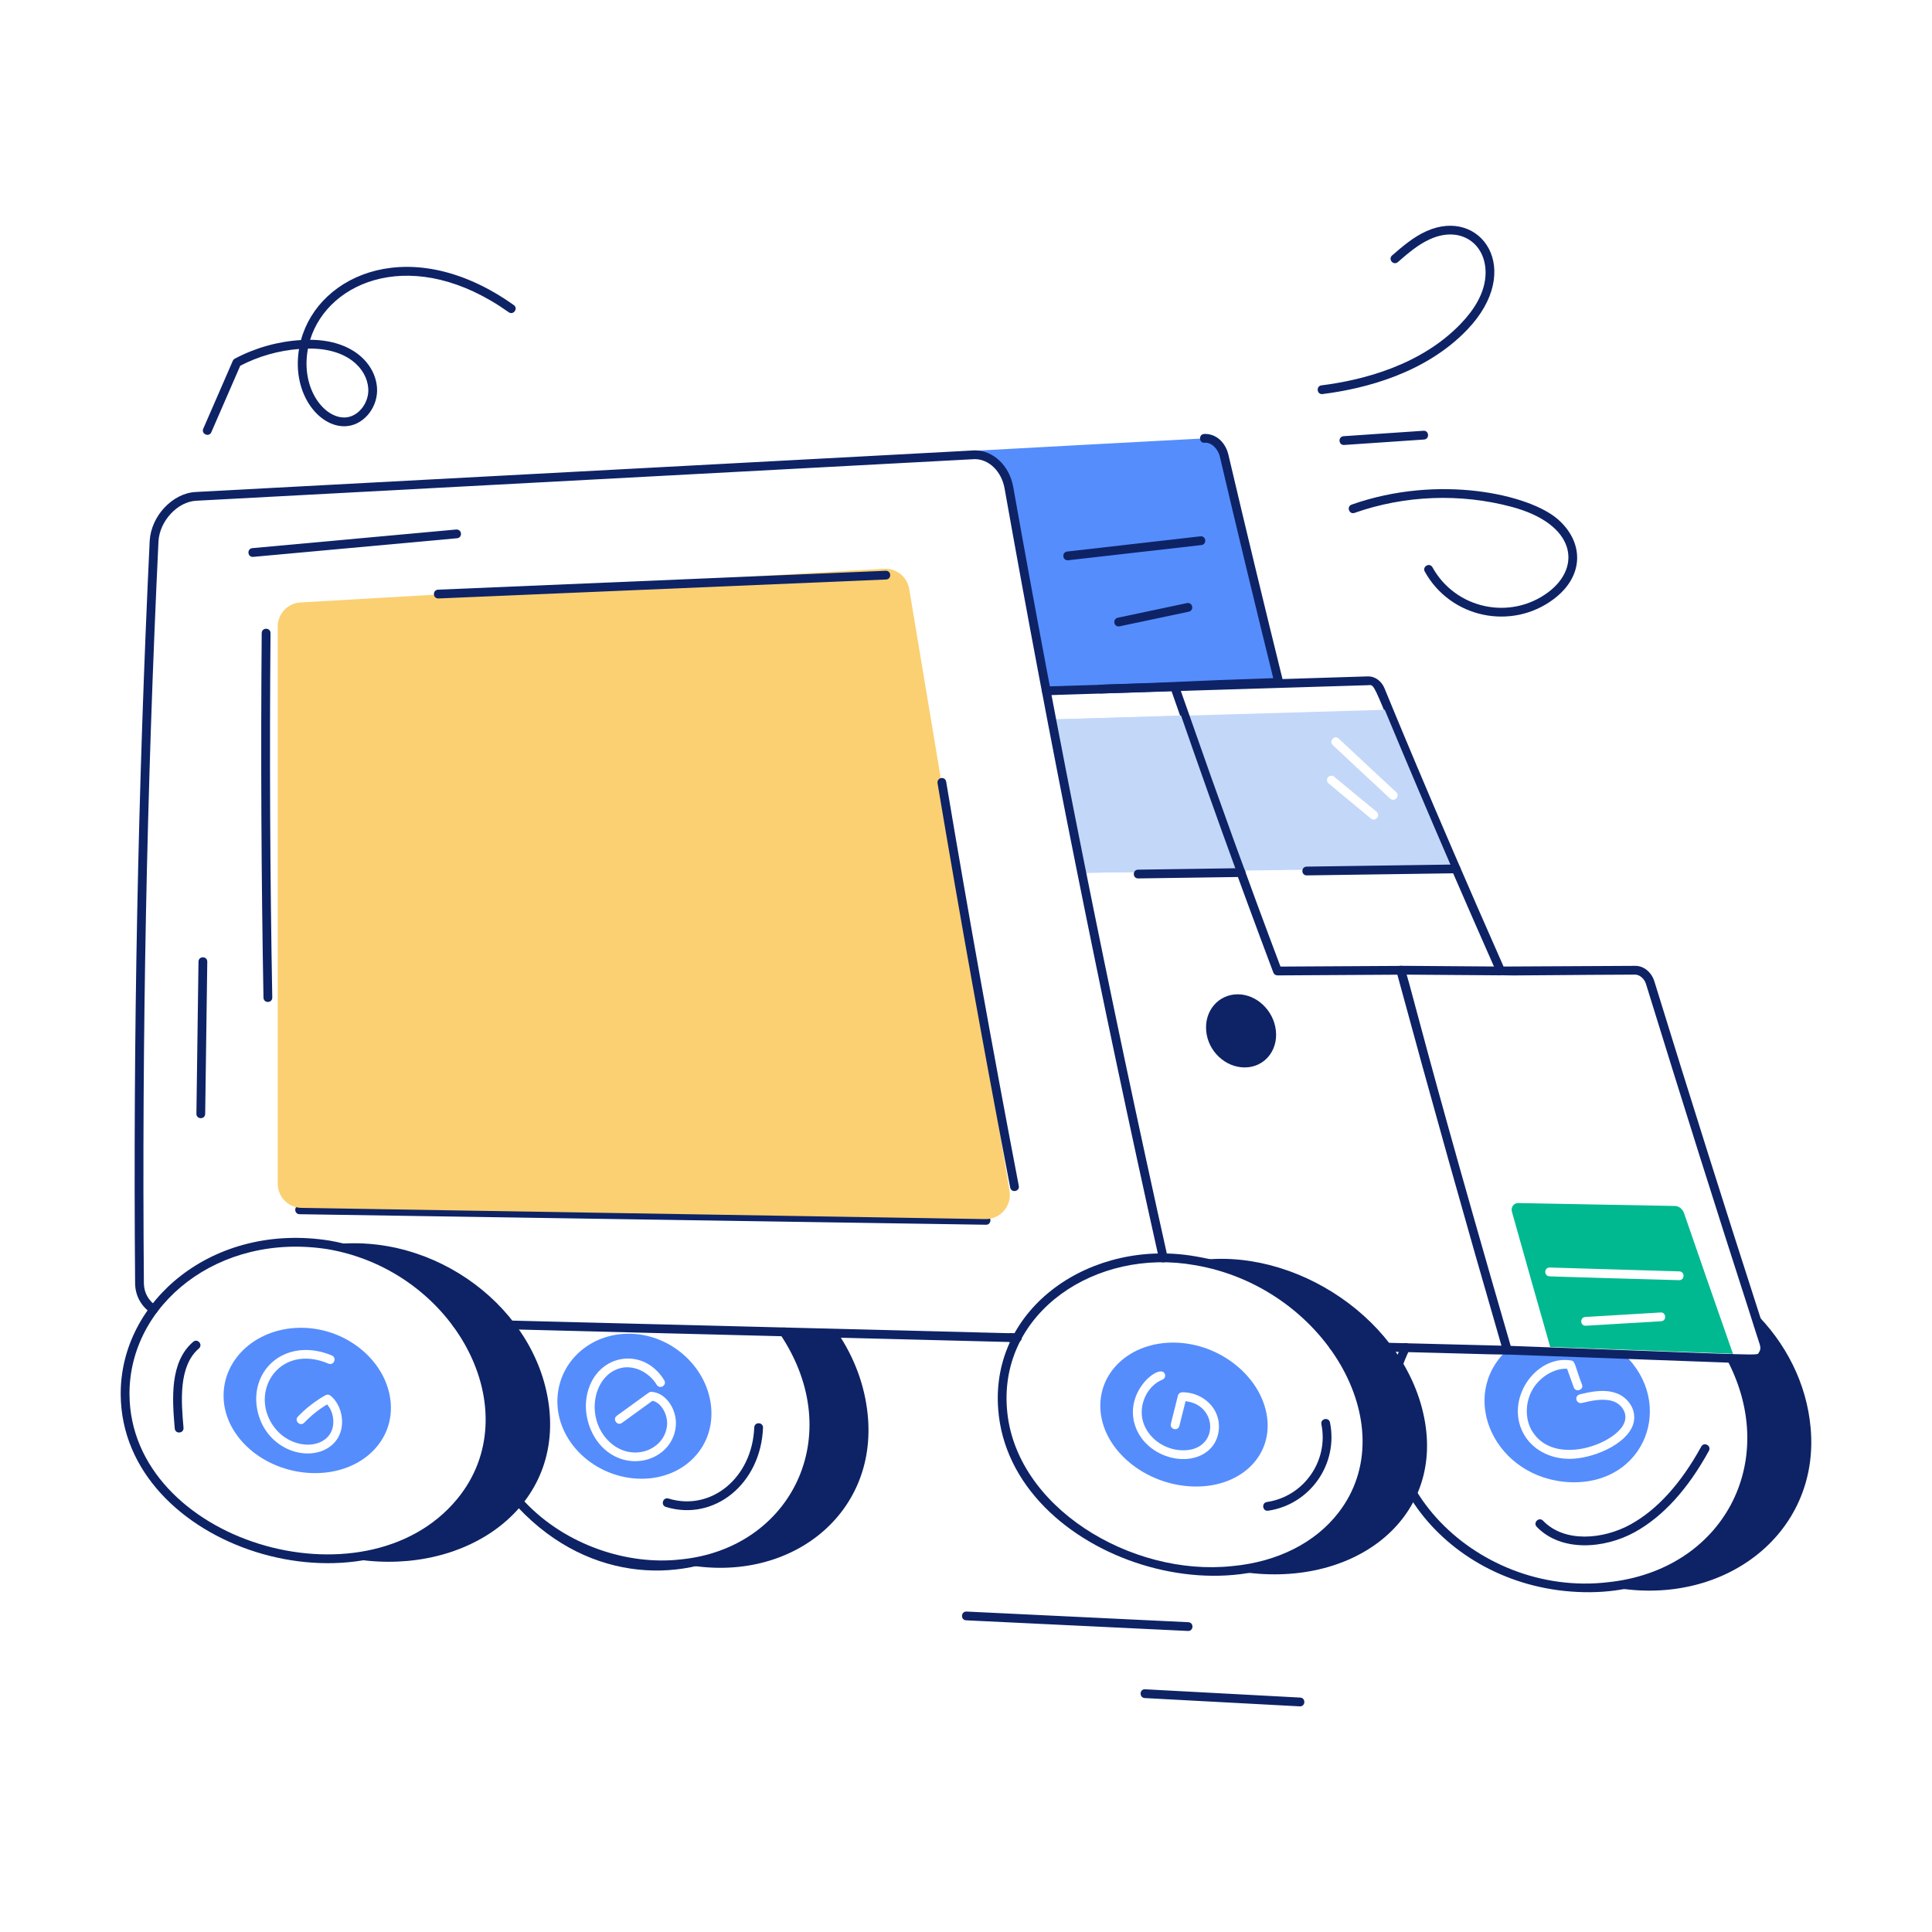 <svg width="80" height="80" viewBox="0 0 80 80" fill="none" xmlns="http://www.w3.org/2000/svg">
<path d="M66.627 65.697C71.43 65.184 73.963 60.616 71.689 56.25C71.987 56.257 72.285 56.272 72.583 56.279C72.947 56.294 73.158 55.981 73.041 55.617C72.896 55.173 72.758 54.737 72.62 54.301C73.936 55.581 74.816 57.283 74.976 59.144C75.362 63.543 71.309 66.633 66.627 65.697Z" fill="#0E2365"/>
<path d="M65.317 65.919C59.656 65.649 55.747 60.388 58.042 55.715C58.151 55.5 58.474 55.66 58.369 55.876C55.885 60.924 61.044 66.185 66.606 65.514C71.352 65.006 73.722 60.537 71.528 56.331C71.482 56.242 71.516 56.132 71.606 56.085C71.692 56.039 71.804 56.073 71.851 56.163C74.423 61.102 70.997 66.203 65.317 65.919Z" fill="#0E2365"/>
<path d="M67.26 56.088C65.638 56.03 64.017 55.964 62.402 55.906C60.341 57.84 61.911 61.246 65.02 61.375C68.135 61.493 69.388 58.114 67.26 56.088ZM64.999 60.408C64.127 60.408 63.444 59.988 63.108 59.404C62.281 57.971 63.58 56.087 65.057 56.335C65.234 56.355 65.213 56.577 65.508 57.332C65.591 57.548 65.253 57.676 65.166 57.448L64.889 56.677C64.388 56.648 63.784 56.99 63.471 57.514C63.159 58.037 63.137 58.728 63.42 59.223C64.331 60.798 67.013 59.758 67.275 58.866C67.398 58.488 67.122 58.132 66.795 58.023C66.402 57.892 65.915 57.993 65.5 58.095C65.27 58.145 65.167 57.809 65.413 57.739C65.879 57.623 66.424 57.514 66.904 57.681C67.398 57.841 67.813 58.386 67.624 58.983C67.34 59.837 65.91 60.408 64.999 60.408Z" fill="#558DFD"/>
<path d="M63.632 63.221C63.467 63.049 63.726 62.796 63.895 62.97C64.783 63.895 66.393 63.746 67.523 63.12C68.624 62.51 69.606 61.427 70.444 59.901C70.559 59.689 70.878 59.864 70.762 60.075C69.891 61.663 68.861 62.795 67.7 63.438C66.426 64.143 64.637 64.269 63.632 63.221Z" fill="#0E2365"/>
<path d="M28.22 64.752C33.13 64.264 35.18 59.263 32.46 55.152C33.209 55.167 33.951 55.189 34.7 55.211C35.369 56.207 35.805 57.349 35.929 58.571C36.358 62.78 32.599 65.661 28.22 64.752Z" fill="#0E2365"/>
<path d="M21.462 62.433C21.297 62.259 21.561 62.009 21.727 62.184C23.439 63.999 26.017 64.826 28.199 64.571C32.752 64.119 35.117 59.455 32.308 55.253C32.175 55.051 32.48 54.852 32.611 55.051C37.524 62.42 27.444 68.775 21.462 62.433Z" fill="#0E2365"/>
<path d="M26.123 55.228C24.395 55.18 23.032 56.474 23.081 58.115C23.131 59.757 24.627 61.15 26.418 61.228C28.209 61.305 29.565 60.013 29.453 58.342C29.341 56.67 27.851 55.275 26.123 55.228ZM25.001 59.981C24.455 59.474 24.168 58.627 24.286 57.873C24.568 56.078 26.611 55.685 27.505 57.153C27.629 57.357 27.321 57.548 27.194 57.342C26.873 56.812 26.247 56.519 25.718 56.644C24.55 56.919 24.201 58.74 25.248 59.715C26.174 60.572 27.537 60.053 27.623 59.001C27.655 58.592 27.39 58.076 27.017 58.004L25.754 58.919C25.557 59.06 25.347 58.764 25.541 58.624C26.981 57.588 26.887 57.623 26.977 57.634C27.592 57.664 28.037 58.392 27.985 59.031C27.873 60.406 26.125 61.025 25.001 59.981Z" fill="#558DFD"/>
<path d="M27.573 62.399C27.346 62.329 27.447 61.983 27.68 62.051C29.435 62.59 31.148 61.206 31.232 59.107C31.242 58.868 31.604 58.88 31.595 59.121C31.503 61.449 29.568 63.01 27.573 62.399Z" fill="#0E2365"/>
<path d="M52.955 28.255C49.74 28.357 46.526 28.459 43.311 28.561C42.788 25.761 42.271 22.975 41.776 20.19C41.631 19.39 41.035 18.823 40.351 18.83L40.017 18.684C43.304 18.503 46.584 18.328 49.871 18.153C50.242 18.132 50.584 18.437 50.693 18.873C51.42 21.986 52.177 25.113 52.955 28.255Z" fill="#558DFD"/>
<path d="M45.573 28.715C45.336 28.715 45.331 28.359 45.567 28.352C49.867 28.216 48.614 28.213 52.722 28.081C51.97 25.04 51.227 21.957 50.513 18.915C50.431 18.568 50.15 18.31 49.882 18.333C49.648 18.361 49.615 17.983 49.862 17.97C50.343 17.947 50.743 18.308 50.866 18.831C51.598 21.946 52.359 25.102 53.129 28.212C53.143 28.265 53.131 28.321 53.098 28.365C53.065 28.409 53.013 28.435 52.959 28.437C48.56 28.576 49.981 28.576 45.579 28.715C45.577 28.715 45.575 28.715 45.573 28.715Z" fill="#0E2365"/>
<path d="M72.576 56.459C72.426 56.456 72.273 56.45 72.12 56.444C59.982 55.998 62.839 56.104 62.395 56.088C62.153 56.079 62.167 55.712 62.408 55.725C73.53 56.129 72.716 56.153 72.835 55.995C72.897 55.915 72.909 55.797 72.868 55.671C72.723 55.228 72.585 54.791 72.447 54.354C71.072 50.093 69.668 45.639 68.155 40.738C68.088 40.523 67.892 40.357 67.709 40.357C67.706 40.357 67.703 40.357 67.701 40.357C61.773 40.381 62.05 40.449 61.974 40.278C56.606 28.123 57.073 28.344 56.656 28.372C56.583 28.374 48.568 28.619 48.642 28.619C48.404 28.619 48.399 28.263 48.636 28.256C49.968 28.216 51.301 28.174 52.633 28.132C53.97 28.09 55.307 28.048 56.644 28.008C56.651 28.008 56.657 28.008 56.663 28.008C56.939 28.008 57.203 28.2 57.325 28.491C57.478 28.854 59.149 32.983 62.259 40.022C64.14 40.014 66.019 40 67.695 39.994C68.059 39.983 68.382 40.252 68.502 40.63C70.014 45.531 71.418 49.983 72.793 54.244C72.931 54.68 73.07 55.116 73.214 55.559C73.372 56.052 73.06 56.477 72.576 56.459Z" fill="#0E2365"/>
<path d="M56.765 33.892C56.176 33.405 55.594 32.925 55.013 32.438C54.933 32.38 54.925 32.263 54.991 32.183C55.056 32.111 55.173 32.096 55.245 32.161C55.827 32.642 56.409 33.129 56.998 33.609C57.183 33.76 56.96 34.048 56.765 33.892ZM57.565 33.071C56.765 32.329 55.973 31.587 55.187 30.852C55.016 30.681 55.254 30.421 55.434 30.583C56.22 31.318 57.013 32.06 57.813 32.801C57.983 32.954 57.757 33.224 57.565 33.071ZM57.34 29.391C52.743 29.529 48.154 29.66 43.551 29.791C43.951 31.9 44.365 34.016 44.794 36.14C49.9 36.074 55.005 36.002 60.111 35.922C59.165 33.732 58.242 31.558 57.34 29.391Z" fill="#C3D7F9"/>
<path d="M42.118 55.578C42.021 55.578 41.918 55.571 41.835 55.571C41.735 55.571 41.653 55.49 41.653 55.389C41.653 55.275 41.771 55.181 41.874 55.208C41.95 55.209 42.058 55.214 42.118 55.214C42.219 55.214 42.3 55.296 42.3 55.396C42.3 55.497 42.219 55.578 42.118 55.578Z" fill="#0E2365"/>
<path d="M55.212 55.909C54.99 55.903 54.956 55.562 55.22 55.545C57.402 55.598 59.705 55.66 62.172 55.721C60.694 50.625 59.245 45.459 57.862 40.36C56.156 40.368 54.476 40.382 52.897 40.389C52.822 40.389 52.753 40.342 52.726 40.271C51.338 36.589 49.758 32.203 48.513 28.626C47.185 28.669 43.243 28.789 43.325 28.789C43.09 28.789 43.081 28.433 43.319 28.425C44.866 28.374 48.715 28.258 48.641 28.258C48.826 28.258 48.778 28.318 49.234 29.57C50.423 32.983 51.75 36.654 53.022 40.024C54.34 40.019 55.133 40.011 58.001 39.996C58.328 39.996 57.875 39.614 62.591 55.858C62.607 55.914 62.596 55.974 62.56 56.02C62.465 56.142 62.918 56.096 55.212 55.909Z" fill="#0E2365"/>
<path d="M51.187 36.051C49.056 36.087 46.925 36.116 44.794 36.145C44.365 34.022 43.951 31.898 43.551 29.789C45.34 29.738 47.122 29.687 48.904 29.629C49.645 31.76 50.402 33.905 51.187 36.051Z" fill="#C3D7F9"/>
<path d="M6.257 54.37C5.844 54.092 5.602 53.648 5.595 53.153C5.508 42.978 5.711 32.632 6.198 22.4C6.254 21.367 7.144 20.421 8.102 20.372C15.294 19.988 40.451 18.648 40.366 18.648C41.128 18.648 41.796 19.28 41.955 20.157C43.734 30.184 45.879 40.976 48.347 52.049C48.399 52.283 48.045 52.364 47.992 52.128C45.57 41.265 43.419 30.489 41.597 20.222C41.47 19.519 40.952 19.012 40.364 19.012C40.36 19.012 40.357 19.012 40.353 19.012C-9.347 21.669 15.207 20.356 8.121 20.735C7.35 20.774 6.607 21.576 6.562 22.418C6.075 32.642 5.872 42.982 5.958 53.149C5.964 53.522 6.147 53.858 6.46 54.068C6.659 54.203 6.455 54.503 6.257 54.37Z" fill="#0E2365"/>
<path d="M42.126 55.578C41.838 55.57 19.009 54.991 18.906 54.989C18.668 54.983 18.674 54.625 18.911 54.625C48.878 55.385 40.633 55.175 42.13 55.214C42.231 55.217 42.31 55.3 42.307 55.401C42.304 55.5 42.224 55.578 42.126 55.578Z" fill="#0E2365"/>
<path d="M10.91 41.309C10.819 36.302 10.794 31.223 10.837 26.215C10.839 25.974 11.203 25.976 11.201 26.218C11.157 31.223 11.182 36.298 11.274 41.303C11.279 41.544 10.915 41.553 10.91 41.309Z" fill="#0E2365"/>
<path d="M40.83 50.714C23.245 50.444 29.992 50.548 12.403 50.278C12.166 50.274 12.166 49.914 12.406 49.914C29.991 50.184 23.244 50.081 40.833 50.35C41.07 50.354 41.07 50.714 40.83 50.714Z" fill="#0E2365"/>
<path d="M36.604 23.552L12.442 24.946C11.913 24.976 11.5 25.414 11.5 25.944V49.016C11.5 49.562 11.938 50.007 12.484 50.016L40.8 50.48C41.424 50.491 41.905 49.932 41.803 49.316L37.648 24.386C37.564 23.882 37.114 23.522 36.604 23.552Z" fill="#FBD072"/>
<path d="M41.83 49.171C40.754 43.561 39.742 37.927 38.821 32.427C38.804 32.328 38.871 32.234 38.97 32.218C39.07 32.2 39.163 32.268 39.179 32.367C40.099 37.864 41.111 43.495 42.186 49.103C42.232 49.339 41.874 49.41 41.83 49.171Z" fill="#0E2365"/>
<path d="M18.148 24.781C17.913 24.781 17.905 24.427 18.141 24.417C23.244 24.201 36.78 23.633 36.681 23.633C36.916 23.633 36.925 23.986 36.689 23.996L18.156 24.781C18.153 24.781 18.151 24.781 18.148 24.781Z" fill="#0E2365"/>
<path d="M62.14 40.386C62.055 40.386 57.922 40.355 57.997 40.356C57.758 40.354 57.759 39.992 57.999 39.992C58.084 39.993 62.217 40.023 62.142 40.023C62.381 40.024 62.38 40.386 62.14 40.386Z" fill="#0E2365"/>
<path d="M49.197 67.535C37.97 66.996 41.049 67.144 40.007 67.094C39.766 67.083 39.784 66.719 40.024 66.731L49.205 67.172C49.44 67.183 49.432 67.535 49.197 67.535Z" fill="#0E2365"/>
<path d="M53.829 70.657C52.308 70.575 47.077 70.296 47.402 70.313C47.167 70.3 47.173 69.931 47.422 69.95L53.839 70.293C54.073 70.306 54.063 70.657 53.829 70.657Z" fill="#0E2365"/>
<path d="M47.129 36.374C46.89 36.374 46.888 36.014 47.126 36.011C47.2 36.01 46.917 36.014 51.391 35.949C51.63 35.949 51.632 36.309 51.394 36.313L47.132 36.374H47.129Z" fill="#0E2365"/>
<path d="M52.832 42.682C52.92 43.525 52.337 44.2 51.541 44.2C50.735 44.2 50.021 43.528 49.946 42.69C49.869 41.852 50.453 41.176 51.246 41.172C52.03 41.168 52.745 41.84 52.832 42.682Z" fill="#0E2365"/>
<path d="M69.734 50.239C69.678 50.068 69.518 49.939 69.364 49.937C67.2 49.896 65.036 49.856 62.872 49.816C62.677 49.814 62.549 49.988 62.61 50.19C63.13 52.047 63.657 53.908 64.191 55.775C66.712 55.868 69.234 55.962 71.758 56.056C71.074 54.111 70.4 52.172 69.734 50.239ZM68.782 54.71C64.591 54.96 65.925 54.88 65.656 54.896C65.422 54.896 65.412 54.547 65.645 54.533L68.761 54.347C68.988 54.323 69.031 54.695 68.782 54.71ZM69.531 53.009C69.458 53.009 64.088 52.855 64.161 52.849C63.925 52.841 63.929 52.485 64.167 52.485C64.774 52.503 69.862 52.655 69.537 52.645C69.773 52.653 69.769 53.009 69.531 53.009Z" fill="#01B990"/>
<path d="M51.057 65.028C54.671 64.687 57.049 62.083 56.526 58.81C56.002 55.538 52.984 52.788 49.493 52.207C53.598 51.575 58.289 54.681 59.006 58.883C59.723 63.088 55.796 65.912 51.057 65.028Z" fill="#0E2365"/>
<path d="M41.333 58.351C41.008 54.123 45.208 51.259 49.524 52.027C55.1 52.956 58.685 59.017 55.71 62.861C51.952 67.713 41.802 64.653 41.333 58.351ZM41.695 58.323C41.999 62.402 46.853 65.305 51.036 64.847C51.037 64.847 51.038 64.847 51.039 64.847C52.898 64.671 54.455 63.887 55.422 62.638C58.213 59.033 54.819 53.278 49.462 52.385C45.408 51.665 41.388 54.313 41.695 58.323Z" fill="#0E2365"/>
<path d="M52.467 58.679C52.239 57.021 50.541 55.64 48.672 55.595C46.803 55.55 45.413 56.835 45.574 58.465C45.736 60.095 47.44 61.478 49.376 61.551C51.312 61.624 52.695 60.338 52.467 58.679ZM50.145 59.956C49.299 60.873 47.382 60.363 46.979 58.959C46.579 57.56 48.051 56.43 48.234 56.893C48.271 56.986 48.226 57.092 48.133 57.129C47.501 57.382 47.133 58.174 47.328 58.858C47.519 59.525 48.19 60.027 48.922 60.052C50.484 60.123 50.474 58.172 49.092 58.021L48.835 59.043C48.777 59.279 48.424 59.186 48.483 58.954L48.776 57.788C48.797 57.703 48.878 57.65 48.966 57.651C49.521 57.651 50.045 57.947 50.304 58.409C50.581 58.903 50.514 59.554 50.145 59.956Z" fill="#558DFD"/>
<path d="M52.46 62.195C53.986 61.969 55.024 60.496 54.716 58.975C54.669 58.742 55.023 58.665 55.072 58.903C55.421 60.626 54.248 62.297 52.514 62.555C52.274 62.592 52.224 62.23 52.46 62.195Z" fill="#0E2365"/>
<path d="M14.373 64.503C18.024 64.161 20.577 61.55 20.257 58.248C19.937 54.939 17.086 52.154 13.624 51.55C18.012 50.959 22.301 54.217 22.744 58.328C23.213 62.681 18.95 65.386 14.373 64.503Z" fill="#0E2365"/>
<path d="M4.998 57.742C4.974 53.869 8.815 50.599 13.653 51.372C19.217 52.343 22.384 58.46 19.206 62.307C15.15 67.218 5.038 64.135 4.998 57.742ZM5.362 57.74C5.399 63.807 15.089 66.718 18.926 62.076C21.938 58.429 18.855 52.648 13.593 51.73C9.049 51.005 5.339 54.025 5.362 57.74Z" fill="#0E2365"/>
<path d="M12.566 54.982C10.691 54.932 9.208 56.229 9.259 57.873C9.31 59.518 10.933 60.915 12.879 60.995C14.825 61.076 16.301 59.783 16.18 58.108C16.058 56.432 14.441 55.031 12.566 54.982ZM13.998 59.53C13.462 60.438 11.938 60.419 11.1 59.363C10.671 58.821 10.504 58.048 10.675 57.393C10.993 56.169 12.317 55.527 13.743 56.129C13.962 56.223 13.826 56.556 13.601 56.465C11.518 55.582 10.258 57.715 11.386 59.137C12.053 59.98 13.275 60.036 13.684 59.346C13.872 59.027 13.841 58.481 13.543 58.155C13.198 58.363 12.88 58.616 12.598 58.911C12.43 59.085 12.17 58.831 12.335 58.658C12.674 58.306 13.059 58.008 13.48 57.772C13.544 57.736 13.626 57.742 13.683 57.789C14.167 58.18 14.313 58.994 13.998 59.53Z" fill="#558DFD"/>
<path d="M7.236 59.151C7.13 57.929 7.02 56.402 7.998 55.562C8.184 55.405 8.416 55.682 8.235 55.838C7.382 56.571 7.504 58.039 7.599 59.12C7.619 59.36 7.258 59.393 7.236 59.151Z" fill="#0E2365"/>
<path d="M44.211 23.2C43.984 23.2 43.964 22.863 44.19 22.838L49.706 22.208C49.947 22.182 49.984 22.543 49.747 22.57L44.231 23.199C44.224 23.2 44.217 23.2 44.211 23.2Z" fill="#0E2365"/>
<path d="M46.285 25.579L49.149 24.973C49.389 24.926 49.457 25.279 49.224 25.329L46.36 25.935C46.119 25.982 46.054 25.629 46.285 25.579Z" fill="#0E2365"/>
<path d="M54.109 36.248C53.87 36.248 53.868 35.888 54.106 35.885C54.348 35.881 58.76 35.819 60.29 35.797C60.529 35.797 60.532 36.157 60.293 36.16L54.112 36.248H54.109Z" fill="#0E2365"/>
<path d="M54.72 15.957C56.446 15.739 58.848 15.119 60.494 13.398C61.082 12.784 61.419 12.165 61.497 11.559C61.669 10.201 60.57 9.29 59.212 9.905C58.717 10.127 58.293 10.496 57.883 10.852C57.698 11.009 57.464 10.734 57.644 10.577C58.075 10.204 58.519 9.818 59.063 9.573C61.319 8.558 63.139 11.16 60.757 13.65C59.037 15.447 56.55 16.092 54.766 16.317C54.527 16.35 54.482 15.986 54.72 15.957Z" fill="#0E2365"/>
<path d="M55.647 18.426C55.415 18.426 55.403 18.078 55.635 18.062L58.941 17.837C59.176 17.818 59.207 18.183 58.965 18.2L55.659 18.425C55.656 18.426 55.652 18.426 55.647 18.426Z" fill="#0E2365"/>
<path d="M58.997 23.668C58.882 23.456 59.199 23.281 59.316 23.491C60.268 25.213 62.535 25.704 64.115 24.518C65.505 23.473 65.247 21.694 62.589 20.986C60.468 20.418 58.161 20.508 56.09 21.237C55.865 21.318 55.742 20.974 55.97 20.894C59.583 19.622 63.316 20.471 64.498 21.494C65.579 22.43 65.626 23.837 64.333 24.809C62.588 26.12 60.06 25.59 58.997 23.668Z" fill="#0E2365"/>
<path d="M8.417 17.751L9.64 14.941C9.656 14.904 9.685 14.873 9.721 14.853C10.563 14.404 11.511 14.137 12.463 14.081C13.214 11.311 17.085 9.652 21.274 12.632C21.471 12.771 21.26 13.067 21.064 12.928C17.159 10.153 13.601 11.598 12.842 14.07C14.628 14.079 15.543 15.08 15.611 16.056C15.665 16.815 15.122 17.539 14.425 17.638C13.293 17.8 12.063 16.366 12.382 14.451C11.537 14.515 10.699 14.754 9.948 15.145L8.751 17.896C8.656 18.116 8.322 17.973 8.417 17.751ZM12.752 14.434C12.428 16.136 13.485 17.405 14.374 17.278C14.881 17.206 15.289 16.647 15.249 16.081C15.19 15.258 14.381 14.407 12.752 14.434Z" fill="#0E2365"/>
<path d="M10.468 23.06C10.238 23.06 10.222 22.718 10.452 22.697L18.89 21.926C19.137 21.911 19.158 22.267 18.923 22.288L10.484 23.059C10.479 23.06 10.474 23.06 10.468 23.06Z" fill="#0E2365"/>
<path d="M8.133 46.117L8.219 39.82C8.223 39.577 8.587 39.583 8.583 39.825L8.496 46.122C8.493 46.364 8.129 46.359 8.133 46.117Z" fill="#0E2365"/>
</svg>
